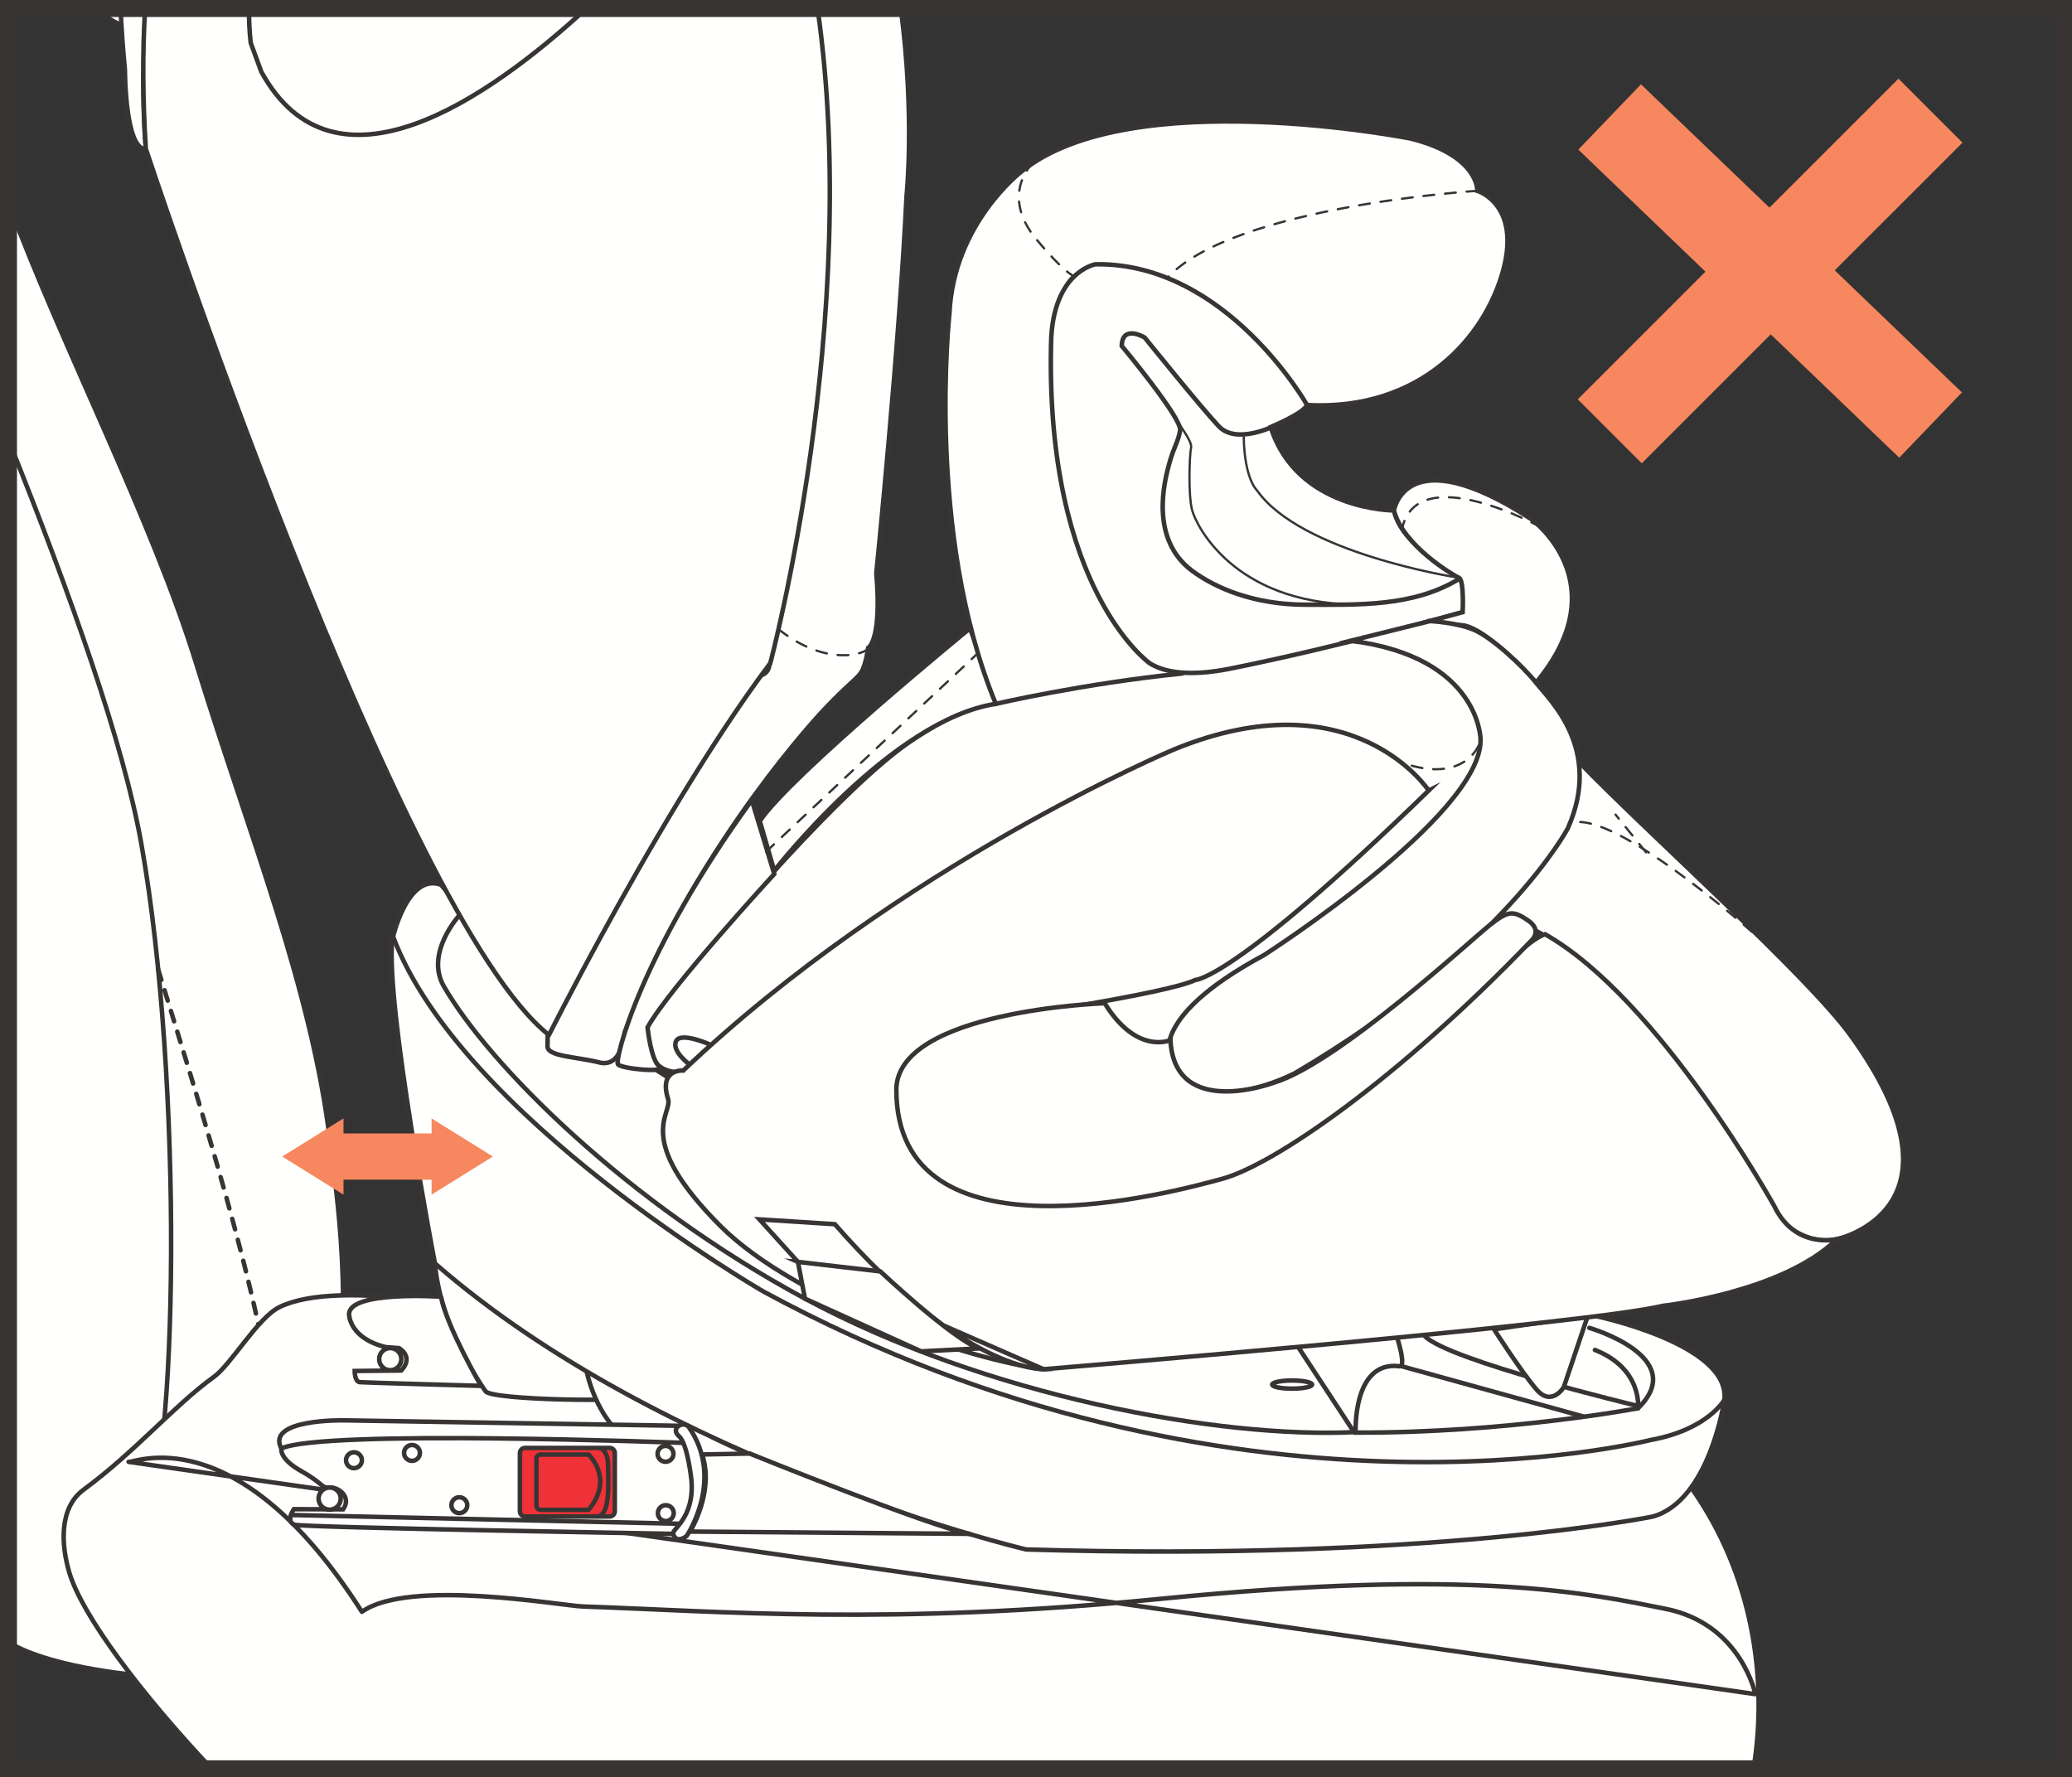 <?xml version="1.0" encoding="UTF-8"?>
<!DOCTYPE svg PUBLIC "-//W3C//DTD SVG 1.1//EN" "http://www.w3.org/Graphics/SVG/1.1/DTD/svg11.dtd">
<!-- Creator: CorelDRAW 2017 -->
<svg xmlns="http://www.w3.org/2000/svg" xml:space="preserve" width="32.306mm" height="27.71mm" version="1.1" style="shape-rendering:geometricPrecision; text-rendering:geometricPrecision; image-rendering:optimizeQuality; fill-rule:evenodd; clip-rule:evenodd"
viewBox="0 0 568.75 487.83"
 xmlns:xlink="http://www.w3.org/1999/xlink">
 <rect x="0" y="0" width="568.75" height="487.83" fill="#333333" stroke="none"/>
 <defs>
  <style type="text/css">
   <![CDATA[
    .str7 {stroke:#F7875E;stroke-width:24.84;stroke-miterlimit:4}
    .str6 {stroke:#383434;stroke-width:4.66;stroke-miterlimit:4}
    .str5 {stroke:#383434;stroke-width:0.62;stroke-linecap:round;stroke-miterlimit:10}
    .str2 {stroke:#383434;stroke-width:1.24;stroke-linecap:round;stroke-miterlimit:10}
    .str3 {stroke:#383434;stroke-width:1.24;stroke-linecap:round;stroke-miterlimit:10}
    .str0 {stroke:#383434;stroke-width:1.24;stroke-linecap:round;stroke-linejoin:round;stroke-miterlimit:10}
    .str4 {stroke:#383434;stroke-width:0.62;stroke-linecap:round;stroke-miterlimit:10;stroke-dasharray:2.975 2.975}
    .str1 {stroke:#383434;stroke-width:1.24;stroke-linecap:round;stroke-miterlimit:10;stroke-dasharray:2.975 2.975}
    .fil1 {fill:none;fill-rule:nonzero}
    .fil0 {fill:#FFFFFE;fill-rule:nonzero}
    .fil3 {fill:#F7875E;fill-rule:nonzero}
    .fil2 {fill:#F03137;fill-rule:nonzero}
   ]]>
  </style>
 </defs>
 <g id="Слой_x0020_1">
  <path class="fil0" d="M2.33 55.64c14.56,39.38 39.33,86.9 51.66,126.92 14.62,47.46 31.59,88.8 36.67,131.14 1.37,11.42 7.16,47.81 0,76.89 -2.96,12.03 -16.38,29.68 -19.45,37.19l-21.91 0.21c-0.22,1.8 -1.61,3.92 -0.29,5.88l0.2 0.52c-1.53,0.53 -3.02,1.28 -4.44,2.26 -7.44,5.18 -6.66,15.75 -4.28,23.4 0,0 -25.74,-1.73 -38.17,-9.28l0 -395.13z"/>
  <path class="fil1 str0" d="M2.33 55.64c14.56,39.38 39.33,86.9 51.66,126.92 14.62,47.46 31.59,88.8 36.67,131.14 1.37,11.42 7.16,47.81 0,76.89 -2.96,12.03 -16.38,29.68 -19.45,37.19l-21.91 0.21c-0.22,1.8 -1.61,3.92 -0.29,5.88l0.2 0.52c-1.53,0.53 -3.02,1.28 -4.44,2.26 -7.44,5.18 -6.66,15.75 -4.28,23.4 0,0 -25.74,-1.73 -38.17,-9.28"/>
  <path class="fil1 str0" d="M2.33 120.77c17.19,42.78 31.65,83.6 36.5,111.03 11.39,64.37 10.31,171.19 0,189.7 -10.31,18.51 -8.12,33.85 -2.45,38.19"/>
  <path class="fil1 str1" d="M43.42 266.11c8.93,29.39 30.48,95.99 31.56,124.48"/>
  <path class="fil0" d="M76.65 358.8c33,-16.1 168.44,32.31 168.44,32.31 18.22,5.35 217.99,17.85 219.11,17.19 16.96,23.9 21.12,52.52 17.14,77.2l-423.23 0c-19.47,-20.67 -35.65,-42.16 -39.11,-53.95 -2.18,-7.4 -2.88,-17.62 3.92,-22.63 14.43,-10.64 24.94,-23.2 35.77,-30.97 4.77,-3.43 12.07,-16.26 17.97,-19.14z"/>
  <path class="fil1 str0" d="M76.65 358.8c33,-16.1 168.44,32.31 168.44,32.31 18.22,5.35 217.99,17.85 219.11,17.19 16.96,23.9 21.12,52.52 17.14,77.2m-423.23 0c-19.47,-20.67 -35.65,-42.16 -39.11,-53.95 -2.18,-7.4 -2.88,-17.62 3.92,-22.63 14.43,-10.64 24.94,-23.2 35.77,-30.97 4.77,-3.43 12.07,-16.26 17.97,-19.14"/>
  <path class="fil0 str0" d="M35.3 401.25c0.76,0.72 29.25,-13.34 64.04,41.16 12.92,-9.24 54.83,-1.65 60.72,-1.45 38.1,1.29 83.58,5.31 158.71,-2.13 85.96,-8.52 117.75,-1.37 138.44,2.77 20.7,4.14 24.62,23.41 24.62,23.41l-446.53 -63.76z"/>
  <path class="fil0" d="M174.38 383.38c-0.25,1.49 -39.36,1 -41.1,-1.5 -1.74,-2.49 -12.36,-17.64 -13.9,-35.11 -1.54,-17.48 58.4,16.21 55,36.61z"/>
  <path class="fil1 str2" d="M174.38 383.38c-0.25,1.49 -39.36,1 -41.1,-1.5 -1.74,-2.49 -12.36,-17.64 -13.9,-35.11 -1.54,-17.48 58.4,16.21 55,36.61z"/>
  <path class="fil0 str2" d="M205.78 398.98c0,0 -12.87,9.24 -33.06,-3.53 -9.2,-5.82 -11.74,-19.27 -11.74,-19.27 0,0 39.3,21.65 44.81,22.8z"/>
  <path class="fil0" d="M437.61 361.14c0,0 37.4,7.69 35.73,23.06 0,0 -4.01,27.74 -19.7,32.08 0,0 -60.77,12.36 -171.97,9.02 0,0 -99.18,-23.39 -162.29,-78.53 0,0 -13.69,-71.51 -11.69,-88.89 0,0 4.01,-18.38 13.36,-15.04 0,0 51.42,63.16 125.89,79.2 113.6,24.47 190.67,39.1 190.67,39.1z"/>
  <path class="fil1 str2" d="M437.61 361.14c0,0 37.4,7.69 35.73,23.06 0,0 -4.01,27.74 -19.7,32.08 0,0 -60.77,12.36 -171.97,9.02 0,0 -99.18,-23.39 -162.29,-78.53 0,0 -13.69,-71.51 -11.69,-88.89 0,0 4.01,-18.38 13.36,-15.04 0,0 51.42,63.16 125.89,79.2 113.6,24.47 190.67,39.1 190.67,39.1z"/>
  <path class="fil1 str2" d="M473.34 384.2c0,0 -4.48,8.21 -20.33,11.07 0,0 -114.48,29.24 -243.51,-40.8 0,0 -83.2,-48.11 -101.63,-97.46"/>
  <path class="fil1 str2" d="M126.06 251.27c0,0 -9.49,10.33 -4.23,19.45 12.47,21.62 50.12,59.38 99.14,85.74 49.88,26.84 113.83,38.39 150.7,36.64l-15.2 -23.18"/>
  <path class="fil1 str2" d="M449.63 386.54c0,0 1.3,-10.83 -11.83,-16"/>
  <line class="fil1 str2" x1="434.46" y1="388.77" x2="384.6" y2= "374.97" />
  <path class="fil0" d="M349.2 380.04c0,0.62 2.45,1.12 5.48,1.12 3.03,0 5.48,-0.5 5.48,-1.12 0,-0.62 -2.45,-1.12 -5.48,-1.12 -3.03,0 -5.48,0.5 -5.48,1.12z"/>
  <path class="fil1 str2" d="M349.2 380.04c0,0.62 2.45,1.12 5.48,1.12 3.03,0 5.48,-0.5 5.48,-1.12 0,-0.62 -2.45,-1.12 -5.48,-1.12 -3.03,0 -5.48,0.5 -5.48,1.12z"/>
  <path class="fil0" d="M186.84 391.36l-92.41 -1.5c0,0 -21.58,-0.46 -17.19,7.73 0,0 -0.75,2.74 5.48,6.23 6.23,3.49 5.48,4.73 7.72,4.49 2.24,-0.25 6.23,2.49 3.74,5.98l-13.53 -0.05c0,0 -2.41,3.54 0.33,4.29 2.74,0.75 104.12,2.49 104.12,2.49 0,0 6.98,-6.23 5.73,-13.71 -1.25,-7.48 0.5,-11.71 -3.99,-15.95z"/>
  <path class="fil1 str2" d="M186.84 391.36l-92.41 -1.5c0,0 -21.58,-0.46 -17.19,7.73 0,0 -0.75,2.74 5.48,6.23 6.23,3.49 5.48,4.73 7.72,4.49 2.24,-0.25 6.23,2.49 3.74,5.98l-13.53 -0.05c0,0 -2.41,3.54 0.33,4.29 2.74,0.75 104.12,2.49 104.12,2.49 0,0 6.98,-6.23 5.73,-13.71 -1.25,-7.48 0.5,-11.71 -3.99,-15.95z"/>
  <path class="fil1 str2" d="M187.45 396.04c0,0 -99.35,-3.78 -110.22,1.56"/>
  <line class="fil1 str2" x1="186.37" y1="418.24" x2="79.88" y2= "415.84" />
  <path class="fil1 str2" d="M180.5 399.05c0,1.21 0.98,2.18 2.18,2.18 1.2,0 2.18,-0.98 2.18,-2.18 0,-1.2 -0.98,-2.18 -2.18,-2.18 -1.2,0 -2.18,0.98 -2.18,2.18z"/>
  <path class="fil1 str2" d="M180.58 415.33c0,1.2 0.98,2.18 2.18,2.18 1.2,0 2.18,-0.98 2.18,-2.18 0,-1.21 -0.98,-2.18 -2.18,-2.18 -1.2,0 -2.18,0.98 -2.18,2.18z"/>
  <path class="fil1 str2" d="M110.91 398.8c0,1.21 0.98,2.18 2.18,2.18 1.2,0 2.18,-0.98 2.18,-2.18 0,-1.2 -0.98,-2.18 -2.18,-2.18 -1.2,0 -2.18,0.98 -2.18,2.18z"/>
  <path class="fil1 str2" d="M123.9 413.15c0,1.2 0.98,2.18 2.18,2.18 1.2,0 2.18,-0.98 2.18,-2.18 0,-1.21 -0.98,-2.18 -2.18,-2.18 -1.2,0 -2.18,0.98 -2.18,2.18z"/>
  <path class="fil1 str2" d="M94.98 400.81c0,1.21 0.98,2.18 2.18,2.18 1.2,0 2.18,-0.98 2.18,-2.18 0,-1.2 -0.98,-2.18 -2.18,-2.18 -1.2,0 -2.18,0.98 -2.18,2.18z"/>
  <path class="fil2" d="M142.71 414.83c0,0.78 0.63,1.41 1.41,1.41l23.23 0c0.78,0 1.41,-0.63 1.41,-1.41l0 -15.99c0,-0.78 -0.63,-1.41 -1.41,-1.41l-23.23 0c-0.78,0 -1.41,0.63 -1.41,1.41l0 15.99z"/>
  <path class="fil1 str3" d="M142.71 414.83c0,0.78 0.63,1.41 1.41,1.41l23.23 0c0.78,0 1.41,-0.63 1.41,-1.41l0 -15.99c0,-0.78 -0.63,-1.41 -1.41,-1.41l-23.23 0c-0.78,0 -1.41,0.63 -1.41,1.41l0 15.99z"/>
  <path class="fil1 str2" d="M161.54 414.42l-13.16 0c-0.63,0 -1.14,-0.51 -1.14,-1.14l0 -12.9c0,-0.63 0.51,-1.14 1.14,-1.14l13.16 0c0,0 7.22,6.62 0,15.18z"/>
  <path class="fil0" d="M265.95 421.01l-76.53 -0.62c0,0 6.78,-10.92 3.3,-21.16l13.06 -0.26c0,0 49.29,19.98 60.17,22.03z"/>
  <path class="fil1 str2" d="M265.95 421.01l-76.53 -0.62c0,0 6.78,-10.92 3.3,-21.16l13.06 -0.26c0,0 49.29,19.98 60.17,22.03z"/>
  <path class="fil0" d="M121.04 355.93c0,0 -25.36,-1.75 -25.22,4.87 0,0 0,6.53 10.11,8.97l3.58 0.26c0,0 4.23,2.31 0.64,6.15l-12.8 0.13c0,0 0,2.95 1.41,3.07 1.41,0.13 33.28,1.02 33.28,1.02 0,0 -9.34,-16.14 -11.01,-24.47z"/>
  <path class="fil1 str2" d="M121.04 355.93c0,0 -25.36,-1.75 -25.22,4.87 0,0 0,6.53 10.11,8.97l3.58 0.26c0,0 4.23,2.31 0.64,6.15l-12.8 0.13c0,0 0,2.95 1.41,3.07 1.41,0.13 33.28,1.02 33.28,1.02 0,0 -9.34,-16.14 -11.01,-24.47z"/>
  <path class="fil1 str2" d="M436.27 364.48c0,0 27.72,8.02 13.36,22.06 0,0 -36.26,6.86 -77.51,6.68 0,0 -0.93,-19.81 12,-18.21 1.96,0.24 -0.44,-7.27 -0.44,-7.27"/>
  <path class="fil1 str2" d="M449.13 385.8c0,0 -51.61,-12.36 -58.11,-19.12"/>
  <path class="fil0" d="M435.85 361.13l-6.6 19.61c0,0 -3.3,5.51 -7.48,0.66 -4.18,-4.84 -11.67,-16.52 -11.67,-16.52l25.75 -3.75z"/>
  <path class="fil1 str2" d="M435.85 361.13l-6.6 19.61c0,0 -3.3,5.51 -7.48,0.66 -4.18,-4.84 -11.67,-16.52 -11.67,-16.52l25.75 -3.75z"/>
  <path class="fil0" d="M87.45 411.34c0,1.68 1.36,3.04 3.04,3.04 1.68,0 3.04,-1.36 3.04,-3.04 0,-1.68 -1.36,-3.04 -3.04,-3.04 -1.68,0 -3.04,1.36 -3.04,3.04z"/>
  <path class="fil1 str2" d="M87.45 411.34c0,1.68 1.36,3.04 3.04,3.04 1.68,0 3.04,-1.36 3.04,-3.04 0,-1.68 -1.36,-3.04 -3.04,-3.04 -1.68,0 -3.04,1.36 -3.04,3.04z"/>
  <path class="fil0 str2" d="M189.02 391.63c10.09,14.38 -0.56,30 -0.56,30 0,0 -2.79,2.28 -3.69,-0.59 -0.42,-1.35 5.87,-4.28 5.03,-14.68 0,0 -1.01,-10.07 -3.44,-12.17 -2.43,-2.1 1.04,-4.29 2.66,-2.57z"/>
  <path class="fil0" d="M34.42 7.03c0,0 -3.05,-0.15 -7.83,-4.7l7.85 0c-0.03,2.95 -0.02,4.7 -0.02,4.7z"/>
  <path class="fil1 str2" d="M34.42 7.03c0,0 -3.05,-0.15 -7.83,-4.7m7.85 0c-0.03,2.95 -0.02,4.7 -0.02,4.7"/>
  <path class="fil0" d="M40.31 2.33c-1.96,22.35 -0.26,38.56 -0.26,38.56 -5.76,0.32 -5.76,-21.76 -5.76,-21.76 -0.57,-5.81 -0.95,-11.39 -1.2,-16.81l7.22 0zm206.96 0c3.91,29.53 1.58,51.36 1.58,51.36 -1.92,40.64 -8.31,103.68 -8.31,103.68 1.6,18.56 -2.24,20.48 -2.24,20.48 0,0 -0.64,4.8 -1.92,6.72 -1.28,1.92 -3.52,3.2 -9.91,9.92 -6.4,6.72 -38.37,43.2 -55,88.96 0,0 -0.58,9.78 -6.97,8.18 -6.39,-1.6 -14.24,-1.61 -14.22,-4.45 0.14,-25.03 13.15,-58.75 24.12,-106.29 2.01,-8.69 34.56,11.88 36.72,2.08 17.26,-78.36 18.89,-136.93 12.3,-180.65l23.85 0z"/>
  <path class="fil1 str2" d="M40.31 2.33c-1.96,22.35 -0.26,38.56 -0.26,38.56 -5.76,0.32 -5.76,-21.76 -5.76,-21.76 -0.57,-5.81 -0.95,-11.39 -1.2,-16.81m214.18 0c3.91,29.53 1.58,51.36 1.58,51.36 -1.92,40.64 -8.31,103.68 -8.31,103.68 1.6,18.56 -2.24,20.48 -2.24,20.48 0,0 -0.64,4.8 -1.92,6.72 -1.28,1.92 -3.52,3.2 -9.91,9.92 -6.4,6.72 -38.37,43.2 -55,88.96 0,0 -0.58,9.78 -6.97,8.18 -6.39,-1.6 -14.24,-1.61 -14.22,-4.45 0.14,-25.03 13.15,-58.75 24.12,-106.29 2.01,-8.69 34.56,11.88 36.72,2.08 17.26,-78.36 18.89,-136.93 12.3,-180.65"/>
  <path class="fil0" d="M408.46 187.02c0,0 17.61,79.31 -83.22,102 0,0 -17.17,2.2 -25.54,-11.9 -8.37,-14.1 -2.42,-4.4 -2.42,-4.4 0,0 64.95,-31.5 79.69,-45.16 14.75,-13.66 12.33,-11.46 12.33,-11.46 0,0 -25.98,-15.2 -39.85,-13.44 -13.87,1.76 -41.61,10.57 -64.95,24.67 -23.33,14.1 -95.1,66.75 -95.1,66.75 0,0 -7.05,1.54 -9.91,-3.08 -2.86,-4.63 -3.96,-9.25 2.86,-17.18 6.82,-7.93 45.57,-55.07 67.15,-70.06 21.58,-14.98 131.87,-72.64 158.95,-16.74z"/>
  <path class="fil1 str2" d="M408.46 187.02c0,0 17.61,79.31 -83.22,102 0,0 -17.17,2.2 -25.54,-11.9 -8.37,-14.1 -2.42,-4.4 -2.42,-4.4 0,0 64.95,-31.5 79.69,-45.16 14.75,-13.66 12.33,-11.46 12.33,-11.46 0,0 -25.98,-15.2 -39.85,-13.44 -13.87,1.76 -41.61,10.57 -64.95,24.67 -23.33,14.1 -95.1,66.75 -95.1,66.75 0,0 -7.05,1.54 -9.91,-3.08 -2.86,-4.63 -3.96,-9.25 2.86,-17.18 6.82,-7.93 45.57,-55.07 67.15,-70.06 21.58,-14.98 131.87,-72.64 158.95,-16.74z"/>
  <path class="fil0" d="M504.22 340.14c0,0 38.27,-8.26 3.74,-55.96 -12,-16.59 -55.48,-55.3 -74.41,-74.9 0,0 -16.95,35.47 -21.14,38.99 -4.18,3.52 -1.76,2.86 -1.76,2.86 0,0 8.59,1.76 18.27,9.03 9.69,7.27 53.72,69.83 60.32,75.34 6.6,5.51 11.88,5.28 14.97,4.62z"/>
  <path class="fil1 str2" d="M504.22 340.14c0,0 38.27,-8.26 3.74,-55.96 -12,-16.59 -55.48,-55.3 -74.41,-74.9 0,0 -16.95,35.47 -21.14,38.99 -4.18,3.52 -1.76,2.86 -1.76,2.86 0,0 8.59,1.76 18.27,9.03 9.69,7.27 53.72,69.83 60.32,75.34 6.6,5.51 11.88,5.28 14.97,4.62z"/>
  <path class="fil0" d="M150.68 284.1c0,0 5.65,-11.24 14.3,-27.09 12.04,-22.05 29.9,-53.02 46.46,-74.99 0,0 25.24,-94.36 12.98,-179.69l-184.59 0c-0.71,11.74 -0.7,24.55 0.21,38.56 0,0 69.71,210.88 110.64,243.2z"/>
  <path class="fil1 str2" d="M150.68 284.1c0,0 5.65,-11.24 14.3,-27.09 12.04,-22.05 29.9,-53.02 46.46,-74.99 0,0 25.24,-94.36 12.98,-179.69m-184.59 0c-0.71,11.74 -0.7,24.55 0.21,38.56 0,0 69.71,210.88 110.64,243.2"/>
  <path class="fil0" d="M68.82 11.77c-0.37,-3.3 -0.51,-6.45 -0.44,-9.45l92.57 0c-27.07,24.92 -69.15,53.99 -89.23,17.36l-2.9 -7.92z"/>
  <path class="fil1 str2" d="M68.82 11.77c-0.37,-3.3 -0.51,-6.45 -0.44,-9.45m92.57 0c-27.07,24.92 -69.15,53.99 -89.23,17.36l-2.9 -7.92"/>
  <path class="fil0" d="M266.24 172.48c0,0 -49.09,40.1 -57.68,52.87l3.96 13.66c0,0 32.14,-41.41 60.83,-45.82 0.79,-0.12 -7.11,-20.71 -7.11,-20.71z"/>
  <path class="fil1 str2" d="M266.24 172.48c0,0 -49.09,40.1 -57.68,52.87l3.96 13.66c0,0 32.14,-41.41 60.83,-45.82 0.79,-0.12 -7.11,-20.71 -7.11,-20.71z"/>
  <path class="fil0" d="M206.36 219.63l6.17 20.27c0,0 -28.78,31.27 -34.78,42.08 0,0 0.88,9.03 3.3,10.79 2.42,1.76 -10.57,0.66 -11.45,-0.66 -0.88,-1.32 6.16,-30.4 36.76,-72.48z"/>
  <path class="fil1 str2" d="M206.36 219.63l6.17 20.27c0,0 -28.78,31.27 -34.78,42.08 0,0 0.88,9.03 3.3,10.79 2.42,1.76 -10.57,0.66 -11.45,-0.66 -0.88,-1.32 6.16,-30.4 36.76,-72.48z"/>
  <path class="fil1 str4" d="M238.31 177.85c-0.25,1.46 -11.25,5.65 -24.9,-5.37"/>
  <path class="fil1 str4" d="M480.89 255.76c0,0 -38.53,-34.15 -49.75,-29.74"/>
  <line class="fil1 str4" x1="451.83" y1="233.95" x2="443.46" y2= "223.6" />
  <path class="fil1 str4" d="M405.84 204.68c0,0 -3.99,10.11 -19.84,5.04"/>
  <line class="fil1 str4" x1="268.88" y1="178.87" x2="210.1" y2= "233.95" />
  <path class="fil0" d="M195.17 286.82c0,0 -8.42,-3.81 -9.62,-1 -1.2,2.81 3.81,6.42 3.81,6.42l5.81 -5.42z"/>
  <path class="fil1 str2" d="M195.17 286.82c0,0 -8.42,-3.81 -9.62,-1 -1.2,2.81 3.81,6.42 3.81,6.42l5.81 -5.42z"/>
  <path class="fil1 str2" d="M165.07 397.63c0,0 1.85,0.67 1.85,4.78 0,4.11 0.67,12.75 -2.52,13.76"/>
  <path class="fil0" d="M104.08 373.06c0,1.68 1.36,3.04 3.04,3.04 1.68,0 3.04,-1.36 3.04,-3.04 0,-1.68 -1.36,-3.04 -3.04,-3.04 -1.68,0 -3.04,1.36 -3.04,3.04z"/>
  <path class="fil1 str2" d="M104.08 373.06c0,1.68 1.36,3.04 3.04,3.04 1.68,0 3.04,-1.36 3.04,-3.04 0,-1.68 -1.36,-3.04 -3.04,-3.04 -1.68,0 -3.04,1.36 -3.04,3.04z"/>
  <path class="fil0" d="M317.68 78.34c19.8,7.45 41.11,32.84 41.11,32.84 31.22,1.66 48.82,-18.61 53.8,-36.89 4.98,-18.28 -7.07,-21.92 -7.07,-21.92 0,0 0.48,-9.68 -18.37,-14.36 0,0 -76.89,-15.16 -106.71,9.03 0,0 -18.7,14.2 -19.83,39.04 0,0 -6.61,60.33 12.73,107.11 0,0 24.32,-5.64 51.18,-8.33 1.8,-0.18 -8.28,-2.52 -12.01,-10.87 -5.83,-13.04 -24.82,-57.1 -22.57,-75.01 2.26,-17.91 -2.58,-32.05 27.72,-20.65z"/>
  <path class="fil1 str2" d="M317.68 78.34c19.8,7.45 41.11,32.84 41.11,32.84 31.22,1.66 48.82,-18.61 53.8,-36.89 4.98,-18.28 -7.07,-21.92 -7.07,-21.92 0,0 0.48,-9.68 -18.37,-14.36 0,0 -76.89,-15.16 -106.71,9.03 0,0 -18.7,14.2 -19.83,39.04 0,0 -6.61,60.33 12.73,107.11 0,0 24.32,-5.64 51.18,-8.33 1.8,-0.18 -8.28,-2.52 -12.01,-10.87 -5.83,-13.04 -24.82,-57.1 -22.57,-75.01 2.26,-17.91 -2.58,-32.05 27.72,-20.65z"/>
  <path class="fil0" d="M288.5 94.15c0.46,-19.74 12.25,-21.62 12.25,-21.62 35.95,-0.48 58.04,38.65 58.04,38.65 -1.12,2.36 -10,6.03 -10,6.03 7.25,22.9 33.85,22.9 33.85,22.9 2.09,9.68 15.85,16.07 18.1,18.49 2.26,2.42 0.76,9.42 0.76,9.42 0,0 -33.21,9.36 -63.67,15.48 -11.97,2.41 -18.6,0.86 -22.26,-1.46 0,0 -28.63,-20.2 -27.06,-87.9z"/>
  <path class="fil1 str2" d="M288.5 94.15c0.46,-19.74 12.25,-21.62 12.25,-21.62 35.95,-0.48 58.04,38.65 58.04,38.65 -1.12,2.36 -10,6.03 -10,6.03 7.25,22.9 33.85,22.9 33.85,22.9 2.09,9.68 15.85,16.07 18.1,18.49 2.26,2.42 0.76,9.42 0.76,9.42 0,0 -33.21,9.36 -63.67,15.48 -11.97,2.41 -18.6,0.86 -22.26,-1.46 0,0 -28.63,-20.2 -27.06,-87.9z"/>
  <path class="fil0" d="M382.64 140.12c0,0 3.05,-20.09 37.68,2.36 0,0 24.23,17.41 1.3,44.91 0,0 -13.66,-15.29 -20.33,-15.78 -6.67,-0.49 -8.78,-1.14 -8.78,-1.14l8.98 -2.44c0,0 0.45,-8.78 -1.02,-9.43 -1.46,-0.65 -15.36,-8.8 -17.84,-18.47z"/>
  <path class="fil1 str2" d="M382.64 140.12c0,0 3.05,-20.09 37.68,2.36 0,0 24.23,17.41 1.3,44.91 0,0 -13.66,-15.29 -20.33,-15.78 -6.67,-0.49 -8.78,-1.14 -8.78,-1.14l8.98 -2.44c0,0 0.45,-8.78 -1.02,-9.43 -1.46,-0.65 -15.36,-8.8 -17.84,-18.47z"/>
  <path class="fil1 str4" d="M405.53 52.37c0,0 -66.7,4.18 -85.02,23.81"/>
  <path class="fil1 str4" d="M283.72 44.52c0,0 -9.02,8.02 -0.14,20.05 0,0 6.73,8.45 10.59,10.89"/>
  <path class="fil1 str2" d="M349.86 116.86c0,0 -10.45,5.3 -15.32,0.14 -4.87,-5.15 -20.33,-24.35 -20.33,-24.35 0,0 -6.15,-3.72 -6.3,2.29 0,0 16.6,19.91 16.03,23.2 -0.57,3.29 -1.72,4.44 -3.01,9.17 -1.29,4.73 -5.44,20.63 6.3,29.36 6.28,4.67 16.89,9.31 31.2,9.31 14.31,0 29.3,0.62 41.9,-6.97"/>
  <path class="fil1 str5" d="M322.96 115.51c0,0 4.42,5.65 3.99,7.36 -0.43,1.72 -0.86,12.89 0.29,17.19 1.14,4.29 11.47,25.29 44.39,25.86"/>
  <path class="fil0" d="M392.52 170.47c0,0 7.05,0.34 11.91,2.33 4.86,1.98 13.52,9.93 17.2,14.6 3.68,4.67 18.43,18.18 8.72,39.97 0,0 -17.64,33.49 -74.86,67.16 0,0 -25.73,13.69 -34.01,-2.88 0,0 -7.92,-11.52 25.55,-29.53 0,0 59.56,-38.18 59.38,-59.06 0,0 0,-22.69 -35.63,-27.19l21.74 -5.39z"/>
  <path class="fil1 str2" d="M392.52 170.47c0,0 7.05,0.34 11.91,2.33 4.86,1.98 13.52,9.93 17.2,14.6 3.68,4.67 18.43,18.18 8.72,39.97 0,0 -17.64,33.49 -74.86,67.16 0,0 -25.73,13.69 -34.01,-2.88 0,0 -7.92,-11.52 25.55,-29.53 0,0 59.56,-38.18 59.38,-59.06 0,0 0,-22.69 -35.63,-27.19l21.74 -5.39z"/>
  <path class="fil1 str4" d="M422.99 144.72c0,0 -33.68,-18.72 -38.09,0.22"/>
  <path class="fil1 str5" d="M399.5 158.42c0,0 -42.45,-6.65 -54.46,-23.82 0,0 -3.43,-3 -3.64,-14.59"/>
  <path class="fil0" d="M392.17 216.99c0,0 -20.69,-31.51 -70.01,-11.24 0,0 -74.72,31.25 -134.6,88.09 0,0 -6.82,-0.55 -4.18,7.81 1.32,4.18 -9.69,10.79 14.31,34.81 21.14,21.15 69.17,36.98 88.81,39.37 0,0 149.26,-12.34 169.96,-17.41 0,0 32.58,-3.52 47.77,-18.28 0,0 -11.45,2.86 -17.17,-9.03 0,0 -31.48,-56.84 -62.96,-74.68 0,0 -3.3,0.88 -9.03,6.83 -5.72,5.95 -50.19,50.45 -84.54,59.92 0,0 -60.76,17.41 -82.78,-16.3 0,0 -9.47,-19.61 27.52,-27.54 0,0 45.13,-6.61 52.84,-10.36 0,0 10.35,0.22 64.06,-51.99z"/>
  <path class="fil1 str2" d="M392.17 216.99c0,0 -20.69,-31.51 -70.01,-11.24 0,0 -74.72,31.25 -134.6,88.09 0,0 -6.82,-0.55 -4.18,7.81 1.32,4.18 -9.69,10.79 14.31,34.81 21.14,21.15 69.17,36.98 88.81,39.37 0,0 149.26,-12.34 169.96,-17.41 0,0 32.58,-3.52 47.77,-18.28 0,0 -11.45,2.86 -17.17,-9.03 0,0 -31.48,-56.84 -62.96,-74.68 0,0 -3.3,0.88 -9.03,6.83 -5.72,5.95 -50.19,50.45 -84.54,59.92 0,0 -60.76,17.41 -82.78,-16.3 0,0 -9.47,-19.61 27.52,-27.54 0,0 45.13,-6.61 52.84,-10.36 0,0 10.35,0.22 64.06,-51.99z"/>
  <path class="fil0" d="M246.04 299.16c-0.03,-21.81 57.19,-23.8 57.19,-23.8 8.81,14.32 18.05,10.13 18.05,10.13 1.13,21.95 28.4,11.68 28.4,11.68 17.61,-5.29 54.6,-39.65 59.44,-43.4 4.84,-3.74 6.16,-3.97 10.35,-1.1 4.18,2.87 0.66,5.73 0.66,5.73 -36.77,38.21 -70.52,61.3 -84.58,65.15 -14.05,3.86 -89.43,24.15 -89.51,-24.39z"/>
  <path class="fil1 str2" d="M246.04 299.16c-0.03,-21.81 57.19,-23.8 57.19,-23.8 8.81,14.32 18.05,10.13 18.05,10.13 1.13,21.95 28.4,11.68 28.4,11.68 17.61,-5.29 54.6,-39.65 59.44,-43.4 4.84,-3.74 6.16,-3.97 10.35,-1.1 4.18,2.87 0.66,5.73 0.66,5.73 -36.77,38.21 -70.52,61.3 -84.58,65.15 -14.05,3.86 -89.43,24.15 -89.51,-24.39z"/>
  <path class="fil0 str2" d="M219.03 346.37l-10.57 -11.67 20.69 1.32c35.66,40.75 57.33,39.81 57.33,39.81l-67.46 -29.46z"/>
  <path class="fil0" d="M268.68 370.12l-15.84 0.8 -31.88 -14.46 -1.93 -10.09 22.61 2.61c0,0 19.57,18.39 27.05,21.13z"/>
  <path class="fil1 str2" d="M268.68 370.12l-15.84 0.8 -31.88 -14.46 -1.93 -10.09 22.61 2.61c0,0 19.57,18.39 27.05,21.13z"/>
  <polygon class="fil1 str6" points="2.33,2.33 566.42,2.33 566.42,485.5 2.33,485.5 "/>
  <polygon class="fil3" points="135.29,317.45 118.47,306.98 118.47,311.11 94.29,311.11 94.29,306.98 77.46,317.45 94.29,327.91 94.29,323.79 118.47,323.8 118.47,327.91 "/>
  <line class="fil1 str7" x1="441.84" y1="32.1" x2="529.93" y2= "116.67" />
  <line class="fil1 str7" x1="529.9" y1="30.37" x2="441.87" y2= "118.39" />
 </g>
</svg>
